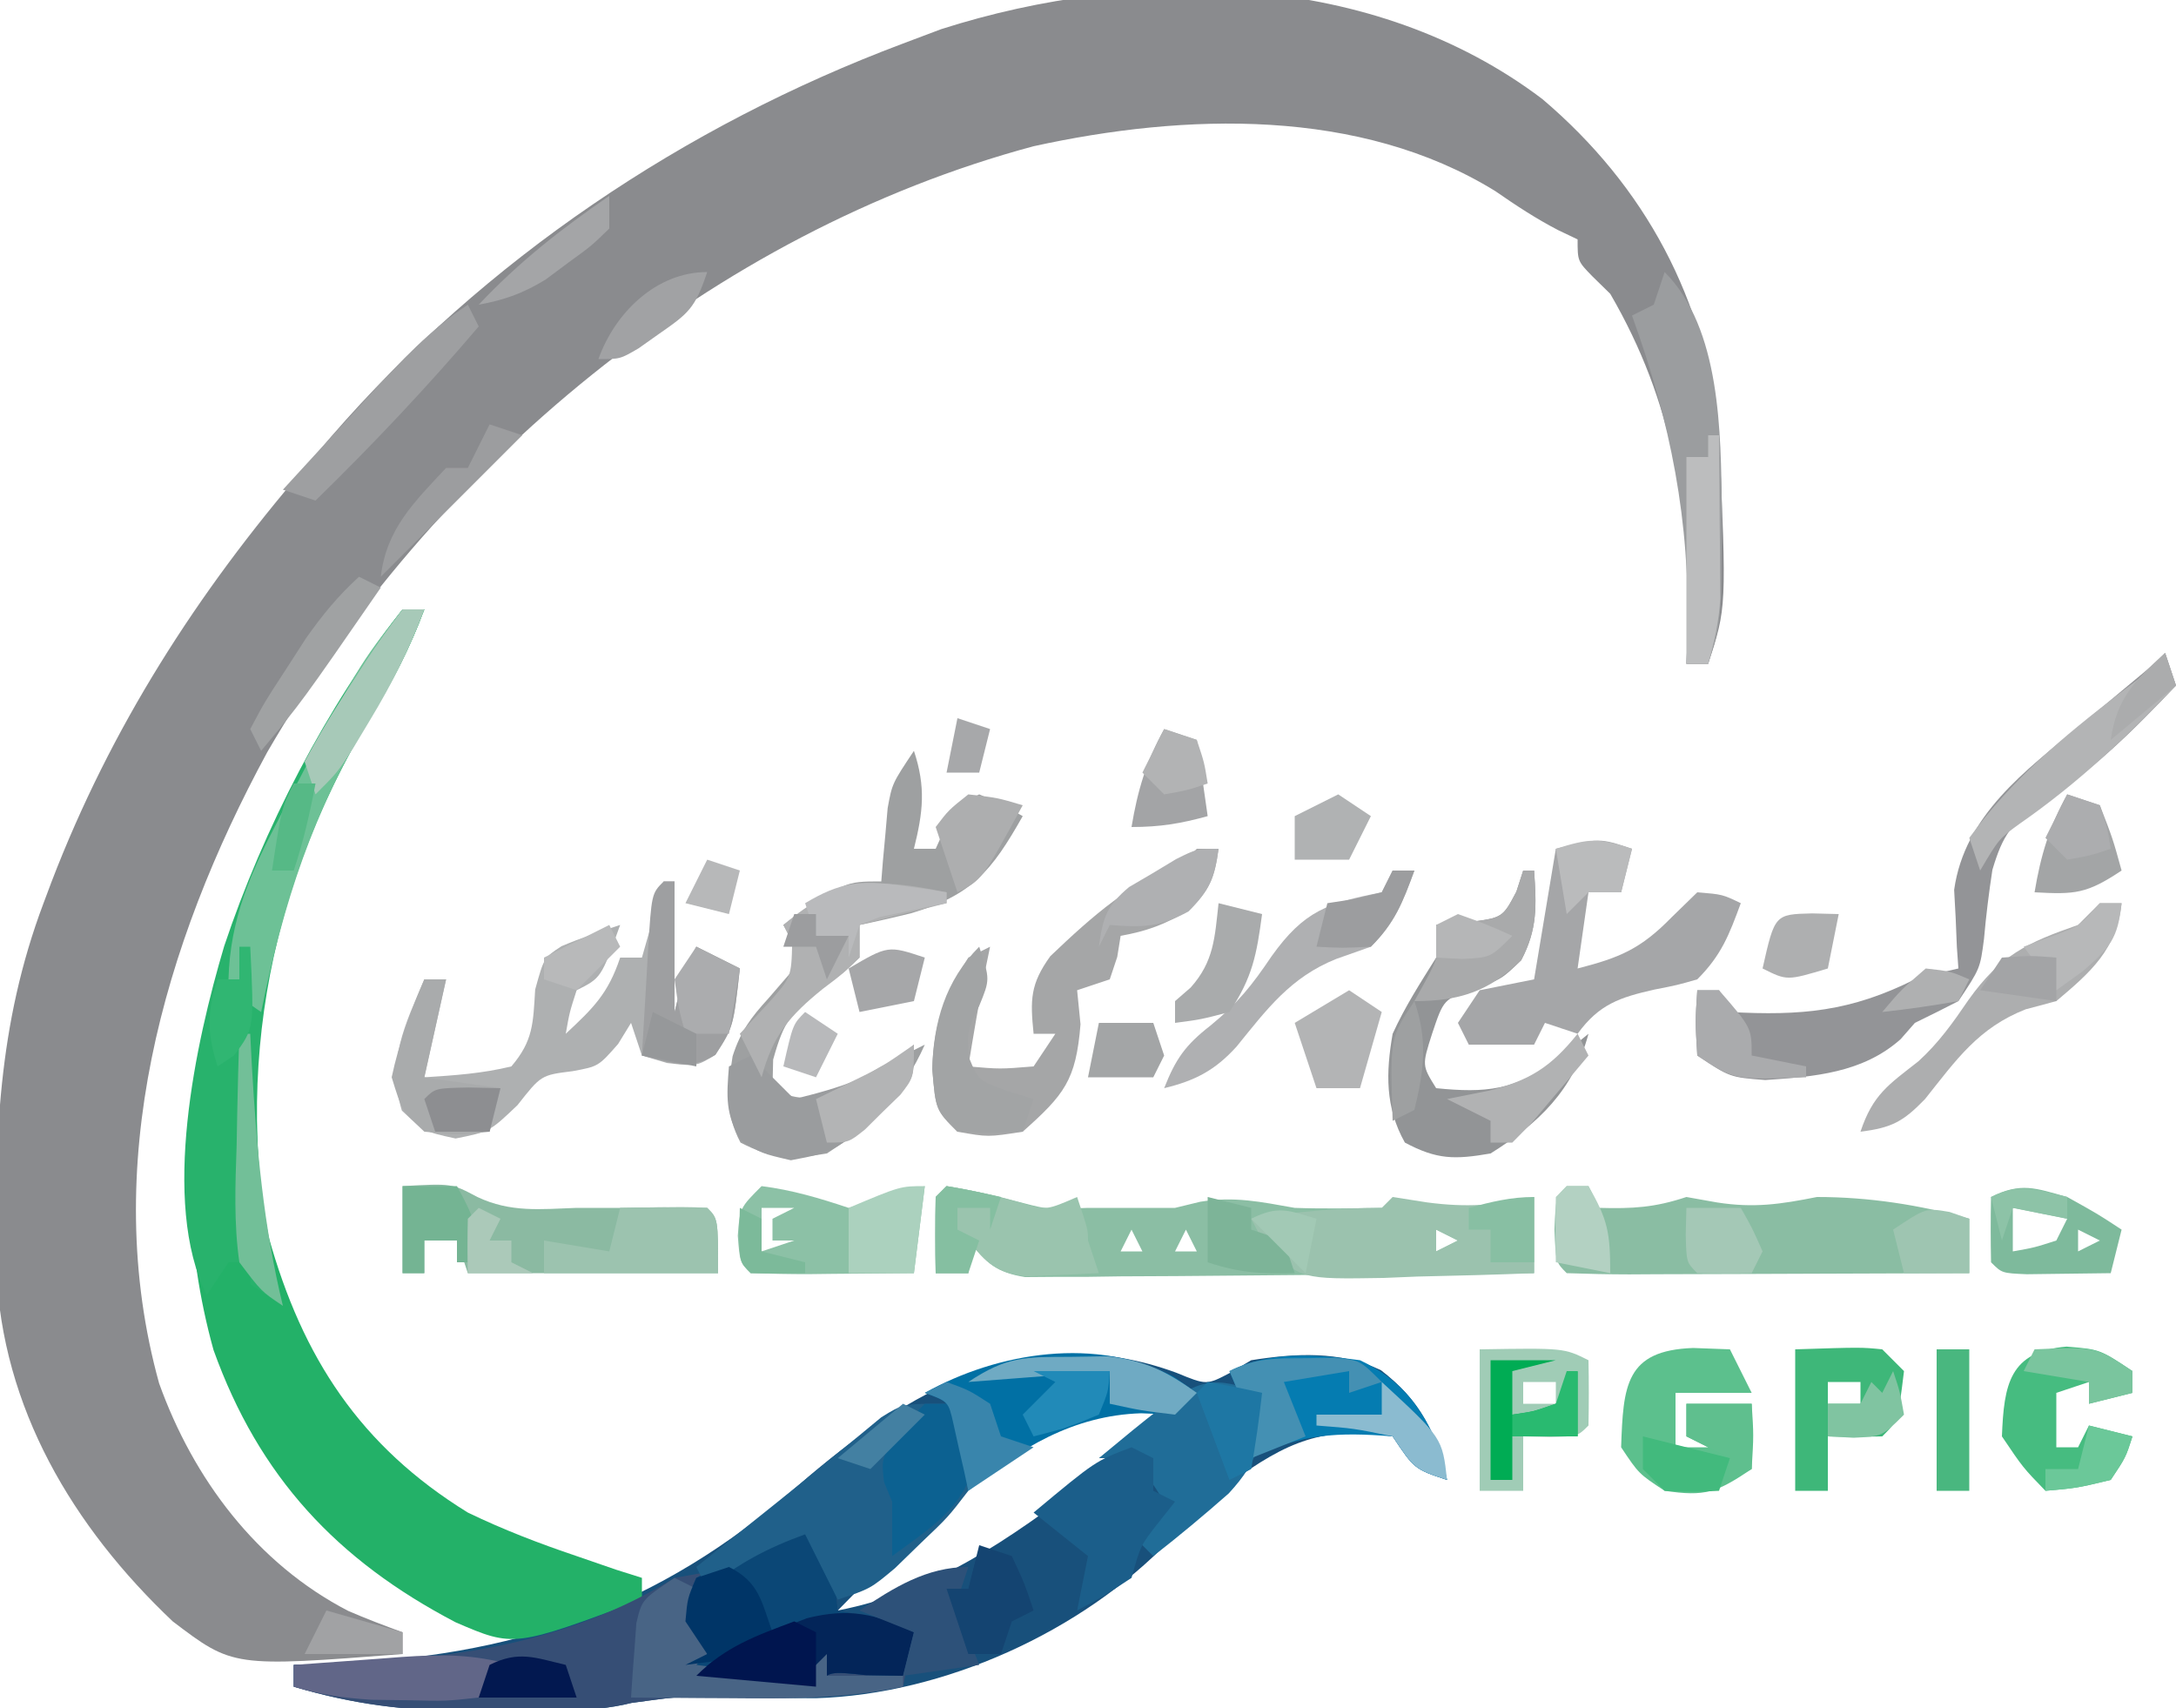 <?xml version="1.0" encoding="UTF-8"?>
<svg version="1.1" xmlns="http://www.w3.org/2000/svg" width="200" height="157">
<path d="M0 0 C9.448 8.004 15.101 18.5 16.25 30.906 C16.943 46.732 16.943 46.732 15.25 51.906 C14.59 51.906 13.93 51.906 13.25 51.906 C13.285 51.035 13.32 50.163 13.355 49.266 C13.616 37.789 12.065 27.901 6.25 17.906 C5.714 17.382 5.178 16.857 4.625 16.316 C3.25 14.906 3.25 14.906 3.25 12.906 C2.663 12.627 2.077 12.347 1.473 12.059 C-0.593 10.988 -2.404 9.792 -4.312 8.469 C-16.777 0.781 -32.838 1.296 -46.75 4.344 C-76.217 12.248 -102.013 33.845 -117.188 60.031 C-126.766 77.698 -132.644 98.125 -127.125 118.031 C-123.986 126.788 -118.154 134.592 -109.75 138.941 C-108.107 139.654 -106.431 140.289 -104.75 140.906 C-104.75 141.566 -104.75 142.226 -104.75 142.906 C-120.335 144.111 -120.335 144.111 -125.875 139.906 C-135.05 131.22 -141.575 120.297 -142.086 107.5 C-142.263 95.659 -141.966 85.094 -137.75 73.906 C-137.509 73.263 -137.267 72.619 -137.019 71.957 C-131.58 57.785 -123.645 45.408 -113.75 33.906 C-112.94 32.951 -112.131 31.996 -111.297 31.012 C-97.197 14.767 -78.844 2.445 -58.75 -5.094 C-57.594 -5.529 -56.437 -5.965 -55.246 -6.414 C-37.088 -12.216 -15.517 -11.737 0 0 Z " fill="#8A8B8E" transform="translate(141.75,9.094)"/>
<path d="M0 0 C2.764 1.138 2.764 1.138 4.938 -0.004 C5.893 -0.574 5.893 -0.574 6.867 -1.156 C10.916 -1.791 15.014 -2.037 18.781 -0.246 C22.408 2.532 23.851 5.476 24.867 9.844 C21.867 8.844 21.867 8.844 19.867 5.844 C13.52 4.842 10.144 6.347 5.016 10.066 C3.006 11.729 1.223 13.453 -0.57 15.344 C-8.693 23.803 -21.37 29.552 -33.137 29.904 C-35.345 29.906 -37.55 29.882 -39.758 29.844 C-44.963 29.634 -44.963 29.634 -50.083 30.337 C-54.093 31.328 -58.273 31.028 -62.383 31.031 C-63.299 31.043 -64.216 31.056 -65.16 31.068 C-70.838 31.081 -75.686 30.461 -81.133 28.844 C-81.133 28.184 -81.133 27.524 -81.133 26.844 C-80.14 26.818 -79.148 26.792 -78.125 26.766 C-60.914 26.128 -47.762 21.723 -34.758 10.344 C-24.757 1.671 -13.527 -4.992 0 0 Z M-31.133 21.844 C-22.008 20.052 -15.42 15.279 -8.133 9.844 C-7.273 9.221 -6.413 8.599 -5.527 7.957 C-2.78 5.964 -2.78 5.964 -0.133 3.844 C-0.133 3.514 -0.133 3.184 -0.133 2.844 C-13.614 1.72 -22.387 13.065 -31.133 21.844 Z " fill="#18507B" transform="translate(108.133,126.156)"/>
<path d="M0 0 C0.66 0 1.32 0 2 0 C0.69 3.519 -0.874 6.577 -2.875 9.75 C-11.736 24.39 -15.518 40.684 -12.309 57.656 C-9.21 68.756 -3.887 76.906 6 83 C9.264 84.576 12.567 85.844 16 87 C17.196 87.412 18.392 87.825 19.625 88.25 C20.409 88.498 21.192 88.745 22 89 C22 89.66 22 90.32 22 91 C10.233 95.393 10.233 95.393 4.879 93.086 C-6.018 87.39 -13.191 79.72 -17.375 68.062 C-22.748 48.694 -17.525 29.896 -8.043 12.833 C-2.7 3.444 -2.7 3.444 0 0 Z " fill="#23B168" transform="translate(37,56)"/>
<path d="M0 0 C1.938 0.625 1.938 0.625 4 2 C4.75 5.125 4.75 5.125 5 8 C5.784 8.144 6.567 8.289 7.375 8.438 C10 9 10 9 12 10 C11.67 11.65 11.34 13.3 11 15 C6.053 16.005 1.391 16.087 -3.625 16 C-8.83 15.79 -8.83 15.79 -13.95 16.493 C-17.96 17.484 -22.14 17.185 -26.25 17.188 C-27.167 17.2 -28.083 17.212 -29.027 17.225 C-34.705 17.237 -39.554 16.617 -45 15 C-45 14.34 -45 13.68 -45 13 C-44.007 12.974 -43.015 12.948 -41.992 12.922 C-30.585 12.495 -19.919 11.116 -10 5 C-8.762 4.783 -8.762 4.783 -7.5 4.562 C-4.249 3.831 -2.464 2.182 0 0 Z " fill="#364E75" transform="translate(72,140)"/>
<path d="M0 0 C2.4 0.389 4.717 0.923 7.062 1.562 C9.319 2.147 9.319 2.147 13 2 C15.667 2 18.333 2 21 2 C21.763 1.814 22.526 1.629 23.312 1.438 C26.479 0.922 28.845 1.443 32 2 C34.674 2.093 37.323 2.043 40 2 C42.521 2 45.042 2.018 47.562 2.062 C50.983 2.172 50.983 2.172 54 1 C54 3.31 54 5.62 54 8 C47.077 8.076 40.153 8.129 33.23 8.165 C30.874 8.18 28.517 8.2 26.161 8.226 C22.778 8.263 19.395 8.28 16.012 8.293 C14.427 8.316 14.427 8.316 12.811 8.34 C11.34 8.34 11.34 8.34 9.839 8.341 C8.975 8.347 8.111 8.354 7.221 8.361 C4.548 7.927 3.677 7.07 2 5 C2 5.99 2 6.98 2 8 C1.01 8 0.02 8 -1 8 C-1.042 5.667 -1.041 3.333 -1 1 C-0.67 0.67 -0.34 0.34 0 0 Z M17 4 C16.67 4.66 16.34 5.32 16 6 C16.66 6 17.32 6 18 6 C17.67 5.34 17.34 4.68 17 4 Z M22 4 C21.67 4.66 21.34 5.32 21 6 C21.66 6 22.32 6 23 6 C22.67 5.34 22.34 4.68 22 4 Z M45 4 C45 4.66 45 5.32 45 6 C45.66 5.67 46.32 5.34 47 5 C46.34 4.67 45.68 4.34 45 4 Z " fill="#8BBEA4" transform="translate(87,109)"/>
<path d="M0 0 C1.108 3.325 0.845 5.622 0 9 C0.66 9 1.32 9 2 9 C2.289 8.361 2.578 7.721 2.875 7.062 C4 5 4 5 6 4 C8.125 4.938 8.125 4.938 10 6 C7.15 11.035 5.333 13.288 -0.312 14.938 C-1.869 15.317 -3.43 15.68 -5 16 C-5 16.99 -5 17.98 -5 19 C-6.496 20.395 -6.496 20.395 -8.438 21.812 C-11.287 24.105 -11.916 24.699 -12.938 28.375 C-12.958 29.241 -12.979 30.108 -13 31 C-11.299 31.805 -11.299 31.805 -9 32 C-5.95 30.725 -5.95 30.725 -3 29 C-1.667 28.333 -0.333 27.667 1 27 C-0.997 31.504 -3.875 34.345 -8 37 C-11.335 37.577 -12.952 37.541 -15.938 36 C-17.375 33.295 -17.133 31.03 -16.664 28.059 C-15.923 25.763 -14.991 24.523 -13.375 22.75 C-12.591 21.843 -11.807 20.935 -11 20 C-11.034 17.678 -11.034 17.678 -12 16 C-6.375 12 -6.375 12 -3 12 C-2.951 11.385 -2.902 10.77 -2.852 10.137 C-2.777 9.328 -2.702 8.52 -2.625 7.688 C-2.521 6.487 -2.521 6.487 -2.414 5.262 C-2 3 -2 3 0 0 Z " fill="#9EA0A1" transform="translate(84,69)"/>
<path d="M0 0 C0.66 0 1.32 0 2 0 C0.69 3.519 -0.874 6.577 -2.875 9.75 C-12.629 25.864 -15.861 43.949 -11.438 62.41 C-11.293 62.935 -11.149 63.459 -11 64 C-11.99 63.34 -12.98 62.68 -14 62 C-14 61.34 -14 60.68 -14 60 C-14.66 60 -15.32 60 -16 60 C-16.66 60.99 -17.32 61.98 -18 63 C-22.256 54.488 -19.011 39.738 -16.395 30.949 C-12.815 20.222 -6.964 8.883 0 0 Z " fill="#28B26C" transform="translate(37,56)"/>
<path d="M0 0 C0.33 0 0.66 0 1 0 C1 3.96 1 7.92 1 12 C1.33 10.68 1.66 9.36 2 8 C2.33 7.34 2.66 6.68 3 6 C4.32 6.66 5.64 7.32 7 8 C6.403 13.376 6.403 13.376 4.75 15.938 C3 17 3 17 0.312 16.688 C-0.832 16.347 -0.832 16.347 -2 16 C-2.33 15.01 -2.66 14.02 -3 13 C-3.392 13.639 -3.784 14.279 -4.188 14.938 C-6 17 -6 17 -8.375 17.438 C-11.268 17.799 -11.268 17.799 -13.438 20.562 C-16 23 -16 23 -19.125 23.625 C-22 23 -22 23 -24.062 21.062 C-25.455 16.514 -23.809 13.257 -22 9 C-21.34 9 -20.68 9 -20 9 C-20.66 11.97 -21.32 14.94 -22 18 C-19.204 17.82 -16.701 17.657 -14 17 C-11.985 14.634 -12.002 13.041 -11.812 9.938 C-11 7 -11 7 -9.383 5.949 C-7.626 5.205 -5.814 4.594 -4 4 C-5.75 8.875 -5.75 8.875 -8 10 C-8.652 12.025 -8.652 12.025 -9 14 C-6.474 11.637 -5.112 10.335 -4 7 C-3.34 7 -2.68 7 -2 7 C-1.34 4.69 -0.68 2.38 0 0 Z " fill="#AEB0B1" transform="translate(61,81)"/>
<path d="M0 0 C0.66 0 1.32 0 2 0 C2.33 0.66 2.66 1.32 3 2 C6.044 2.082 8.072 1.976 11 1 C11.928 1.165 12.856 1.33 13.812 1.5 C17.203 2.032 19.659 1.668 23 1 C27.757 1 32.419 1.717 37 3 C37 4.65 37 6.3 37 8 C31.749 8.025 26.498 8.043 21.247 8.055 C19.459 8.06 17.671 8.067 15.884 8.075 C13.319 8.088 10.755 8.093 8.191 8.098 C6.985 8.105 6.985 8.105 5.755 8.113 C3.836 8.113 1.918 8.062 0 8 C-1 7 -1 7 -1.125 4 C-1 1 -1 1 0 0 Z M8 4 C9 6 9 6 9 6 Z " fill="#8ABDA3" transform="translate(144,109)"/>
<path d="M0 0 C0.495 1.485 0.495 1.485 1 3 C-2.899 7.085 -6.54 10.793 -11.375 13.75 C-14.13 15.692 -14.896 16.652 -15.875 19.934 C-16.199 22.044 -16.461 24.166 -16.648 26.293 C-17 29 -17 29 -19 32 C-20.325 32.684 -21.659 33.35 -23 34 C-23.433 34.495 -23.866 34.99 -24.312 35.5 C-27.798 38.598 -32.246 38.95 -36.75 39.25 C-40 39 -40 39 -43 37 C-43.188 33.875 -43.188 33.875 -43 31 C-42.34 31 -41.68 31 -41 31 C-40.67 31.66 -40.34 32.32 -40 33 C-33.416 33.358 -28.905 32.953 -23 30 C-21.674 29.639 -20.341 29.299 -19 29 C-19.046 28.348 -19.093 27.695 -19.141 27.023 C-19.195 25.712 -19.195 25.712 -19.25 24.375 C-19.296 23.516 -19.343 22.658 -19.391 21.773 C-18.423 14.907 -12.861 10.837 -7.812 6.688 C-6.548 5.629 -5.284 4.57 -4.02 3.512 C-3.023 2.683 -2.027 1.854 -1 1 C-0.67 0.67 -0.34 0.34 0 0 Z " fill="#939497" transform="translate(199,60)"/>
<path d="M0 0 C1.938 0.625 1.938 0.625 4 2 C4.75 5.125 4.75 5.125 5 8 C5.784 8.144 6.567 8.289 7.375 8.438 C10 9 10 9 12 10 C11.67 11.32 11.34 12.64 11 14 C9.866 13.979 8.731 13.959 7.562 13.938 C4.184 13.584 4.184 13.584 3 15 C1.164 14.962 -0.671 14.845 -2.5 14.688 C-3.5 14.609 -4.501 14.53 -5.531 14.449 C-6.346 14.301 -7.161 14.153 -8 14 C-8.33 13.34 -8.66 12.68 -9 12 C-8.34 12 -7.68 12 -7 12 C-7.66 11.01 -8.32 10.02 -9 9 C-8.875 6.938 -8.875 6.938 -8 5 C-6.188 3.938 -6.188 3.938 -4 3 C-2.649 2.024 -1.311 1.03 0 0 Z " fill="#0B4776" transform="translate(72,140)"/>
<path d="M0 0 C2.178 3.267 2.573 4.21 2 8 C0.137 10.422 0.137 10.422 -2.312 12.75 C-3.113 13.529 -3.914 14.307 -4.738 15.109 C-7 17 -7 17 -10 18 C-10.99 16.02 -11.98 14.04 -13 12 C-16.459 13.249 -19.147 14.675 -22 17 C-22.33 16.34 -22.66 15.68 -23 15 C-20.607 13.077 -18.211 11.158 -15.809 9.246 C-14.019 7.815 -12.239 6.371 -10.473 4.91 C-9.698 4.28 -8.923 3.649 -8.125 3 C-7.426 2.422 -6.728 1.845 -6.008 1.25 C-4 0 -4 0 0 0 Z " fill="#20608A" transform="translate(87,129)"/>
<path d="M0 0 C4.528 -0.252 4.528 -0.252 6.875 1 C9.94 2.442 12.652 2.12 16 2 C17.32 2 18.64 2 20 2 C20.695 1.988 21.39 1.977 22.105 1.965 C24.07 1.939 26.035 1.968 28 2 C29 3 29 3 29 8 C21.41 8 13.82 8 6 8 C5.67 7.01 5.34 6.02 5 5 C4.01 5 3.02 5 2 5 C2 5.99 2 6.98 2 8 C1.34 8 0.68 8 0 8 C0 5.36 0 2.72 0 0 Z " fill="#8BBAA2" transform="translate(37,109)"/>
<path d="M0 0 C0.66 0 1.32 0 2 0 C1.627 2.702 1.216 3.799 -0.812 5.688 C-2.922 6.953 -4.594 7.57 -7 8 C-7.103 8.639 -7.206 9.279 -7.312 9.938 C-7.539 10.618 -7.766 11.299 -8 12 C-8.99 12.33 -9.98 12.66 -11 13 C-10.897 14.031 -10.794 15.062 -10.688 16.125 C-11.103 21.281 -12.171 22.587 -16 26 C-19.188 26.5 -19.188 26.5 -22 26 C-24 24 -24 24 -24.312 20.25 C-24.217 16.23 -23.174 13.428 -21 10 C-20.34 9.67 -19.68 9.34 -19 9 C-19.144 9.701 -19.289 10.402 -19.438 11.125 C-20.015 14.076 -20.517 17.033 -21 20 C-18.084 20.25 -18.084 20.25 -15 20 C-14.34 19.01 -13.68 18.02 -13 17 C-13.66 17 -14.32 17 -15 17 C-15.314 13.889 -15.322 12.446 -13.461 9.867 C-9.53 6.113 -6.096 3.113 -1 1 C-0.67 0.67 -0.34 0.34 0 0 Z " fill="#A5A6A7" transform="translate(110,78)"/>
<path d="M0 0 C-0.33 1.32 -0.66 2.64 -1 4 C-1.99 4 -2.98 4 -4 4 C-4.33 6.31 -4.66 8.62 -5 11 C-1.138 10.012 0.797 9.207 3.625 6.312 C4.801 5.168 4.801 5.168 6 4 C8.312 4.188 8.312 4.188 10 5 C8.926 7.915 8.222 9.778 6 12 C4.16 12.527 4.16 12.527 2.062 12.938 C-1.104 13.656 -3.016 14.272 -5 17 C-5.99 16.67 -6.98 16.34 -8 16 C-8.33 16.66 -8.66 17.32 -9 18 C-10.98 18 -12.96 18 -15 18 C-15.33 17.34 -15.66 16.68 -16 16 C-15.01 14.515 -15.01 14.515 -14 13 C-12.35 12.67 -10.7 12.34 -9 12 C-8.34 8.04 -7.68 4.08 -7 0 C-3 -1 -3 -1 0 0 Z " fill="#A5A6A8" transform="translate(150,78)"/>
<path d="M0 0 C0.33 0 0.66 0 1 0 C1.219 3.207 1.331 5.372 -0.188 8.25 C-2 10 -2 10 -4.562 10.875 C-7.313 11.824 -7.313 11.824 -8.375 15 C-9.304 17.908 -9.304 17.908 -8 20 C-3.42 20.467 -0.751 20.173 2.938 17.5 C3.948 16.675 4.959 15.85 6 15 C4.634 20.159 1.422 23.236 -3 26 C-6.309 26.573 -7.929 26.571 -10.875 25 C-12.698 21.76 -12.621 18.564 -12 15 C-10.859 12.505 -9.465 10.334 -8 8 C-8 7.01 -8 6.02 -8 5 C-7.051 4.918 -6.103 4.835 -5.125 4.75 C-1.895 4.349 -1.895 4.349 -0.625 1.938 C-0.419 1.298 -0.212 0.659 0 0 Z " fill="#929496" transform="translate(140,80)"/>
<path d="M0 0 C0.694 0.487 1.387 0.975 2.102 1.477 C1.442 2.137 0.782 2.797 0.102 3.477 C-0.93 3.435 -1.961 3.394 -3.023 3.352 C-9.242 3.552 -14.159 6.527 -18.898 10.477 C-19.02 9.911 -19.141 9.345 -19.266 8.762 C-19.517 7.662 -19.517 7.662 -19.773 6.539 C-19.936 5.808 -20.098 5.077 -20.266 4.324 C-20.728 2.27 -20.728 2.27 -22.898 1.477 C-16.12 -2.307 -7.069 -3.716 0 0 Z " fill="#0170A4" transform="translate(107.898,126.523)"/>
<path d="M0 0 C1.578 0.247 1.578 0.247 3.188 0.5 C6.824 0.977 9.448 0.78 13 0 C13 2.31 13 4.62 13 7 C9.417 7.145 5.835 7.234 2.25 7.312 C0.726 7.375 0.726 7.375 -0.828 7.439 C-8.395 7.564 -8.395 7.564 -11.703 4.48 C-12.131 3.662 -12.559 2.843 -13 2 C-8.944 1.364 -5.098 1 -1 1 C-0.67 0.67 -0.34 0.34 0 0 Z M4 3 C4 3.66 4 4.32 4 5 C4.66 4.67 5.32 4.34 6 4 C5.34 3.67 4.68 3.34 4 3 Z " fill="#9BC2AE" transform="translate(128,110)"/>
<path d="M0 0 C1.671 0.062 1.671 0.062 3.375 0.125 C4.035 1.445 4.695 2.765 5.375 4.125 C3.065 4.125 0.755 4.125 -1.625 4.125 C-1.625 5.775 -1.625 7.425 -1.625 9.125 C-0.635 9.125 0.355 9.125 1.375 9.125 C0.715 8.795 0.055 8.465 -0.625 8.125 C-0.625 7.135 -0.625 6.145 -0.625 5.125 C1.355 5.125 3.335 5.125 5.375 5.125 C5.562 8 5.562 8 5.375 11.125 C2.127 13.291 1.144 13.677 -2.625 13.125 C-5 11.562 -5 11.562 -6.625 9.125 C-6.43 3.462 -6.229 0.215 0 0 Z " fill="#5CC08D" transform="translate(155.625,123.875)"/>
<path d="M0 0 C3.871 1.825 5.734 4.359 7.375 8.312 C7.581 9.199 7.787 10.086 8 11 C5 10 5 10 3 7 C-1.949 6.594 -5.489 6.744 -10 9 C-10 8.01 -10 7.02 -10 6 C-10.626 4.318 -11.288 2.648 -12 1 C-8.266 -0.867 -4.066 -0.549 0 0 Z " fill="#057CB1" transform="translate(125,125)"/>
<path d="M0 0 C5.172 5.172 5.167 14.794 5.255 21.795 C5.231 32.179 5.231 32.179 4 36 C3.34 36 2.68 36 2 36 C2.052 34.693 2.052 34.693 2.105 33.359 C2.345 22.838 0.564 13.871 -3 4 C-2.34 3.67 -1.68 3.34 -1 3 C-0.67 2.01 -0.34 1.02 0 0 Z " fill="#9B9D9F" transform="translate(153,25)"/>
<path d="M0 0 C0.088 4.205 -0.161 6.09 -3.07 9.246 C-5.332 11.235 -7.623 13.151 -10 15 C-10.66 14.34 -11.32 13.68 -12 13 C-11.01 12.01 -10.02 11.02 -9 10 C-10.295 7.94 -10.295 7.94 -12 6 C-12.99 6 -13.98 6 -15 6 C-5.625 -1.768 -5.625 -1.768 0 0 Z " fill="#206D98" transform="translate(116,128)"/>
<path d="M0 0 C2.83 0.363 5.291 1.097 8 2 C10.352 1.402 12.689 0.741 15 0 C14.67 2.64 14.34 5.28 14 8 C11.521 8.027 9.042 8.047 6.562 8.062 C5.855 8.071 5.148 8.079 4.42 8.088 C2.613 8.097 0.806 8.052 -1 8 C-2 7 -2 7 -2.188 4.562 C-2 2 -2 2 0 0 Z M0 2 C0 3.32 0 4.64 0 6 C0.99 5.67 1.98 5.34 3 5 C2.34 5 1.68 5 1 5 C1 4.34 1 3.68 1 3 C1.66 2.67 2.32 2.34 3 2 C2.01 2 1.02 2 0 2 Z " fill="#8CC1A6" transform="translate(70,109)"/>
<path d="M0 0 C7.75 -0.125 7.75 -0.125 10 1 C10.043 3 10.041 5 10 7 C9 8 9 8 6.438 8.062 C5.633 8.042 4.829 8.021 4 8 C4 9.65 4 11.3 4 13 C2.68 13 1.36 13 0 13 C0 8.71 0 4.42 0 0 Z M4 3 C4 3.66 4 4.32 4 5 C4.99 5 5.98 5 7 5 C7 4.34 7 3.68 7 3 C6.01 3 5.02 3 4 3 Z " fill="#A0CCB6" transform="translate(136,124)"/>
<path d="M0 0 C3.062 0.25 3.062 0.25 6.062 2.25 C6.062 2.91 6.062 3.57 6.062 4.25 C4.742 4.58 3.422 4.91 2.062 5.25 C2.062 4.59 2.062 3.93 2.062 3.25 C1.073 3.58 0.083 3.91 -0.938 4.25 C-0.938 5.9 -0.938 7.55 -0.938 9.25 C-0.278 9.25 0.383 9.25 1.062 9.25 C1.393 8.59 1.722 7.93 2.062 7.25 C3.382 7.58 4.702 7.91 6.062 8.25 C5.438 10.188 5.438 10.188 4.062 12.25 C0.938 13 0.938 13 -1.938 13.25 C-4 11.125 -4 11.125 -5.938 8.25 C-5.75 3.457 -5.248 0.447 0 0 Z " fill="#46BC80" transform="translate(189.938,123.75)"/>
<path d="M0 0 C0.66 0 1.32 0 2 0 C0.69 3.519 -0.874 6.577 -2.875 9.75 C-8.217 18.576 -10.935 26.876 -13 37 C-14.562 35.938 -14.562 35.938 -16 34 C-15.849 28.389 -13.919 24.113 -11.375 19.25 C-11.02 18.558 -10.666 17.867 -10.3 17.154 C-4.077 5.201 -4.077 5.201 0 0 Z " fill="#6DC196" transform="translate(37,56)"/>
<path d="M0 0 C0.66 0 1.32 0 2 0 C1.524 4.281 -0.803 6.3 -4 9 C-4.928 9.248 -5.856 9.495 -6.812 9.75 C-11.174 11.46 -13.192 14.392 -16.07 18.004 C-18.102 20.105 -19.149 20.639 -22 21 C-20.861 17.582 -19.427 16.686 -16.672 14.527 C-14.788 12.806 -13.499 10.98 -12.062 8.875 C-9.153 4.791 -6.685 3.622 -2 2 C-1.34 1.34 -0.68 0.68 0 0 Z " fill="#ADAEAF" transform="translate(193,83)"/>
<path d="M0 0 C6.055 -0.195 6.055 -0.195 8 0 C8.66 0.66 9.32 1.32 10 2 C9.444 6.556 9.444 6.556 8 8 C6.334 8.041 4.666 8.043 3 8 C3 9.65 3 11.3 3 13 C2.01 13 1.02 13 0 13 C0 8.71 0 4.42 0 0 Z M3 3 C3 3.66 3 4.32 3 5 C3.99 5 4.98 5 6 5 C6 4.34 6 3.68 6 3 C5.01 3 4.02 3 3 3 Z " fill="#3EB779" transform="translate(165,124)"/>
<path d="M0 0 C0.66 0.33 1.32 0.66 2 1 C2 1.99 2 2.98 2 4 C2.66 4.33 3.32 4.66 4 5 C3.288 5.897 3.288 5.897 2.562 6.812 C0.835 9.004 0.835 9.004 0 12 C-2.562 13.688 -2.562 13.688 -5 15 C-4.67 13.35 -4.34 11.7 -4 10 C-5.65 8.68 -7.3 7.36 -9 6 C-3.304 1.253 -3.304 1.253 0 0 Z " fill="#1B5E8A" transform="translate(104,133)"/>
<path d="M0 0 C2.432 0.394 4.761 0.93 7.125 1.625 C9.214 2.204 9.214 2.204 12 1 C13 4 13 4 13 5 C13.33 5.99 13.66 6.98 14 8 C12.563 8.081 11.126 8.139 9.688 8.188 C8.487 8.24 8.487 8.24 7.262 8.293 C4.521 7.938 3.708 7.106 2 5 C2 5.99 2 6.98 2 8 C1.01 8 0.02 8 -1 8 C-1.042 5.667 -1.041 3.333 -1 1 C-0.67 0.67 -0.34 0.34 0 0 Z " fill="#9AC4AE" transform="translate(87,109)"/>
<path d="M0 0 C-0.33 1.32 -0.66 2.64 -1 4 C-2.134 3.979 -3.269 3.959 -4.438 3.938 C-7.816 3.584 -7.816 3.584 -9 5 C-10.858 4.91 -12.712 4.754 -14.562 4.562 C-16.08 4.41 -16.08 4.41 -17.629 4.254 C-18.803 4.128 -18.803 4.128 -20 4 C-17.665 1.665 -15.77 0.968 -12.688 -0.188 C-11.27 -0.735 -11.27 -0.735 -9.824 -1.293 C-6.034 -2.242 -3.458 -1.729 0 0 Z " fill="#032559" transform="translate(84,150)"/>
<path d="M0 0 C0.66 0 1.32 0 2 0 C0.926 2.915 0.222 4.778 -2 7 C-3.052 7.371 -4.104 7.742 -5.188 8.125 C-9.398 9.814 -11.549 12.738 -14.355 16.191 C-16.332 18.365 -18.15 19.309 -21 20 C-19.947 17.32 -19.051 16.04 -16.75 14.25 C-14.216 12.177 -12.925 10.541 -11.125 7.875 C-8.141 3.69 -5.948 2.97 -1 2 C-0.67 1.34 -0.34 0.68 0 0 Z " fill="#AFB0B2" transform="translate(128,80)"/>
<path d="M0 0 C0.33 0 0.66 0 1 0 C1 3.96 1 7.92 1 12 C1.33 10.68 1.66 9.36 2 8 C2.33 7.34 2.66 6.68 3 6 C4.32 6.66 5.64 7.32 7 8 C6.403 13.376 6.403 13.376 4.75 15.938 C2.268 17.445 0.738 16.649 -2 16 C-1.86 13.52 -1.713 11.041 -1.562 8.562 C-1.523 7.855 -1.484 7.148 -1.443 6.42 C-1.113 1.113 -1.113 1.113 0 0 Z " fill="#9E9FA1" transform="translate(61,81)"/>
<path d="M0 0 C0 3 0 3 -1.539 4.824 C-7.155 9.841 -7.155 9.841 -11.312 10.625 C-14 10 -14 10 -15.875 8.812 C-17.348 6.44 -17.222 4.741 -17 2 C-16.34 1.67 -15.68 1.34 -15 1 C-13.68 2.32 -12.36 3.64 -11 5 C-6.692 3.923 -3.364 2.961 0 0 Z " fill="#9A9C9E" transform="translate(84,96)"/>
<path d="M0 0 C0 0.33 0 0.66 0 1 C-2.64 1.66 -5.28 2.32 -8 3 C-8 3.99 -8 4.98 -8 6 C-9.461 7.43 -9.461 7.43 -11.375 8.875 C-14.393 11.314 -15.98 13.148 -17 17 C-17.66 15.68 -18.32 14.36 -19 13 C-18.154 12.092 -17.309 11.185 -16.438 10.25 C-14.267 7.81 -14.267 7.81 -14.188 4.625 C-14.456 4.089 -14.724 3.553 -15 3 C-9.845 -1.362 -6.509 -1.331 0 0 Z " fill="#B0B1B2" transform="translate(87,82)"/>
<path d="M0 0 C0.66 0.33 1.32 0.66 2 1 C2.688 4 2.688 4 3 7 C2.67 7.33 2.34 7.66 2 8 C3.623 8.222 5.249 8.427 6.875 8.625 C7.78 8.741 8.685 8.857 9.617 8.977 C10.404 8.984 11.19 8.992 12 9 C12.66 8.34 13.32 7.68 14 7 C14 7.66 14 8.32 14 9 C16.31 9 18.62 9 21 9 C21 9.33 21 9.66 21 10 C15.671 11.109 10.537 11.115 5.125 11.062 C4.246 11.058 3.367 11.053 2.461 11.049 C0.307 11.037 -1.846 11.019 -4 11 C-3.913 9.541 -3.805 8.082 -3.688 6.625 C-3.629 5.813 -3.571 5.001 -3.512 4.164 C-3 2 -3 2 0 0 Z " fill="#486485" transform="translate(62,145)"/>
<path d="M0 0 C0.66 0 1.32 0 2 0 C4 3 4 3 4.562 5.312 C3.668 9.586 0.392 11.482 -3 14 C-3 12.333 -3 10.667 -3 9 C-3.248 8.402 -3.495 7.804 -3.75 7.188 C-4 5 -4 5 -2.188 2.25 C-1.466 1.508 -0.744 0.765 0 0 Z " fill="#0C6191" transform="translate(85,129)"/>
<path d="M0 0 C6.152 -0.098 6.152 -0.098 8 0 C9 1 9 1 9 6 C3.72 6 -1.56 6 -7 6 C-7 5.01 -7 4.02 -7 3 C-4.03 3.495 -4.03 3.495 -1 4 C-0.67 2.68 -0.34 1.36 0 0 Z " fill="#9CC3AF" transform="translate(57,111)"/>
<path d="M0 0 C1 3 1 3 0 5.438 C-1.146 7.882 -1.146 7.882 -0.938 10.188 C-0.087 12.273 -0.087 12.273 2.562 13.25 C3.367 13.498 4.171 13.745 5 14 C4.67 14.99 4.34 15.98 4 17 C1.125 17.125 1.125 17.125 -2 17 C-4 15 -4 15 -4.312 11.25 C-4.219 6.99 -3.105 3.105 0 0 Z " fill="#A2A4A5" transform="translate(90,87)"/>
<path d="M0 0 C0.33 0.99 0.66 1.98 1 3 C-3.492 7.707 -7.986 11.956 -13.336 15.676 C-15.274 17.079 -15.274 17.079 -17 20 C-17.33 19.01 -17.66 18.02 -18 17 C-14.099 11.622 -9.414 7.742 -4.172 3.699 C-1.954 2.035 -1.954 2.035 0 0 Z " fill="#B3B4B5" transform="translate(199,60)"/>
<path d="M0 0 C0.33 0.66 0.66 1.32 1 2 C-3.76 7.593 -8.746 12.869 -14 18 C-14.99 17.67 -15.98 17.34 -17 17 C-14.922 14.724 -12.837 12.455 -10.75 10.188 C-9.87 9.224 -9.87 9.224 -8.973 8.24 C-6.157 5.187 -3.48 2.317 0 0 Z " fill="#9E9FA1" transform="translate(43,28)"/>
<path d="M0 0 C2.812 1.562 2.812 1.562 5 3 C4.67 4.32 4.34 5.64 4 7 C2.354 7.027 0.708 7.046 -0.938 7.062 C-1.854 7.074 -2.771 7.086 -3.715 7.098 C-6 7 -6 7 -7 6 C-7.041 4 -7.043 2 -7 0 C-4.248 -1.376 -2.938 -0.82 0 0 Z M-5 1 C-5 2.32 -5 3.64 -5 5 C-3.025 4.652 -3.025 4.652 -1 4 C-0.67 3.34 -0.34 2.68 0 2 C-1.65 1.67 -3.3 1.34 -5 1 Z M1 3 C1 3.66 1 4.32 1 5 C1.66 4.67 2.32 4.34 3 4 C2.34 3.67 1.68 3.34 1 3 Z " fill="#7EBA9C" transform="translate(190,110)"/>
<path d="M0 0 C0.66 0 1.32 0 2 0 C1.34 2.97 0.68 5.94 0 9 C2.31 9.33 4.62 9.66 7 10 C6.67 11.32 6.34 12.64 6 14 C3.188 14.312 3.188 14.312 0 14 C-2.062 12.062 -2.062 12.062 -3 9 C-2.337 5.852 -1.256 2.957 0 0 Z " fill="#A9ABAC" transform="translate(39,90)"/>
<path d="M0 0 C-0.33 0.99 -0.66 1.98 -1 3 C-0.117 6.15 -0.117 6.15 1 9 C-1.31 9.33 -3.62 9.66 -6 10 C-5.67 8.68 -5.34 7.36 -5 6 C-7.475 5.01 -7.475 5.01 -10 4 C-6.863 1.908 -3.855 0 0 0 Z " fill="#2D5179" transform="translate(89,144)"/>
<path d="M0 0 C0.33 0 0.66 0 1 0 C1.219 3.207 1.331 5.372 -0.188 8.25 C-3.17 11.13 -5.895 12 -10 12 C-9.505 11.103 -9.505 11.103 -9 10.188 C-7.792 7.946 -7.792 7.946 -8 5 C-6.577 4.876 -6.577 4.876 -5.125 4.75 C-1.895 4.349 -1.895 4.349 -0.625 1.938 C-0.419 1.298 -0.212 0.659 0 0 Z " fill="#A9AAAB" transform="translate(140,80)"/>
<path d="M0 0 C-1.098 1.484 -1.098 1.484 -3 3 C-5.996 3.328 -5.996 3.328 -9.438 3.25 C-11.137 3.227 -11.137 3.227 -12.871 3.203 C-15.42 3.038 -17.571 2.74 -20 2 C-20 1.34 -20 0.68 -20 0 C-17.417 -0.195 -14.834 -0.381 -12.25 -0.562 C-11.52 -0.619 -10.791 -0.675 -10.039 -0.732 C-6.45 -0.977 -3.45 -0.997 0 0 Z " fill="#616688" transform="translate(47,153)"/>
<path d="M0 0 C0.99 0.33 1.98 0.66 3 1 C4.188 4.062 4.188 4.062 5 7 C1.772 9.152 0.716 9.201 -3 9 C-2.443 5.656 -1.648 2.967 0 0 Z " fill="#A3A5A6" transform="translate(190,73)"/>
<path d="M0 0 C0.33 0 0.66 0 1 0 C1.027 2.75 1.047 5.5 1.062 8.25 C1.071 9.027 1.079 9.805 1.088 10.605 C1.091 11.36 1.094 12.114 1.098 12.891 C1.103 13.582 1.108 14.273 1.114 14.985 C0.994 17.1 0.576 18.966 0 21 C-0.66 21 -1.32 21 -2 21 C-2 14.73 -2 8.46 -2 2 C-1.34 2 -0.68 2 0 2 C0 1.34 0 0.68 0 0 Z " fill="#BCBDBE" transform="translate(157,40)"/>
<path d="M0 0 C0.99 0.66 1.98 1.32 3 2 C2.34 4.31 1.68 6.62 1 9 C-0.32 9 -1.64 9 -3 9 C-3.66 7.02 -4.32 5.04 -5 3 C-3.35 2.01 -1.7 1.02 0 0 Z " fill="#B3B4B5" transform="translate(124,91)"/>
<path d="M0 0 C0.99 0.33 1.98 0.66 3 1 C3.33 3.31 3.66 5.62 4 8 C1.509 8.687 -0.379 9 -3 9 C-2.443 5.656 -1.648 2.967 0 0 Z " fill="#A3A4A6" transform="translate(107,67)"/>
<path d="M0 0 C2.784 1.392 2.979 3.156 4 6 C1.435 8.565 -0.477 8.54 -4 9 C-3.34 8.67 -2.68 8.34 -2 8 C-2.66 7.01 -3.32 6.02 -4 5 C-3.812 2.875 -3.812 2.875 -3 1 C-2.01 0.67 -1.02 0.34 0 0 Z " fill="#003567" transform="translate(67,144)"/>
<path d="M0 0 C0.99 0.33 1.98 0.66 3 1 C4.188 3.562 4.188 3.562 5 6 C4.01 6.495 4.01 6.495 3 7 C2.67 7.99 2.34 8.98 2 10 C1.01 10 0.02 10 -1 10 C-1.66 8.02 -2.32 6.04 -3 4 C-2.34 4 -1.68 4 -1 4 C-0.67 2.68 -0.34 1.36 0 0 Z " fill="#144471" transform="translate(90,142)"/>
<path d="M0 0 C1.98 0 3.96 0 6 0 C4.68 0.33 3.36 0.66 2 1 C2 2.32 2 3.64 2 5 C3.941 4.724 3.941 4.724 6 4 C6.66 3.01 7.32 2.02 8 1 C8 2.98 8 4.96 8 7 C6.02 7 4.04 7 2 7 C2 8.32 2 9.64 2 11 C1.34 11 0.68 11 0 11 C0 7.37 0 3.74 0 0 Z " fill="#00AC54" transform="translate(137,125)"/>
<path d="M0 0 C0.887 -0.014 1.774 -0.028 2.688 -0.043 C5 0.188 5 0.188 7 2.188 C6.01 2.518 5.02 2.848 4 3.188 C4 2.527 4 1.867 4 1.188 C2.02 1.518 0.04 1.847 -2 2.188 C-1.34 3.837 -0.68 5.487 0 7.188 C-1.65 7.848 -3.3 8.508 -5 9.188 C-5 8.197 -5 7.207 -5 6.188 C-5.626 4.505 -6.288 2.835 -7 1.188 C-4.522 -0.051 -2.763 0.02 0 0 Z " fill="#4490B3" transform="translate(120,124.812)"/>
<path d="M0 0 C1.32 0.33 2.64 0.66 4 1 C3.502 4.735 3.125 6.812 1 10 C-1.625 10.688 -1.625 10.688 -4 11 C-4 10.34 -4 9.68 -4 9 C-3.288 8.381 -3.288 8.381 -2.562 7.75 C-0.413 5.342 -0.35 3.146 0 0 Z " fill="#A9ABAC" transform="translate(112,83)"/>
<path d="M0 0 C0.99 0 1.98 0 3 0 C3 4.29 3 8.58 3 13 C2.01 13 1.02 13 0 13 C0 8.71 0 4.42 0 0 Z " fill="#49B77F" transform="translate(178,124)"/>
<path d="M0 0 C1.121 -0.017 2.243 -0.034 3.398 -0.051 C6.897 0.343 8.782 1.294 11.625 3.312 C10.965 3.973 10.305 4.633 9.625 5.312 C6.5 4.938 6.5 4.938 3.625 4.312 C3.625 3.322 3.625 2.333 3.625 1.312 C-2.81 1.808 -2.81 1.808 -9.375 2.312 C-5.841 -0.044 -4.189 0.014 0 0 Z " fill="#6FAAC3" transform="translate(98.375,124.688)"/>
<path d="M0 0 C-0.33 2.64 -0.66 5.28 -1 8 C-2.98 8 -4.96 8 -7 8 C-7 6.02 -7 4.04 -7 2 C-2.25 0 -2.25 0 0 0 Z " fill="#ABD1BE" transform="translate(85,109)"/>
<path d="M0 0 C1.65 0 3.3 0 5 0 C6.461 2.647 7 3.894 7 7 C6.34 7 5.68 7 5 7 C5 6.34 5 5.68 5 5 C4.01 5 3.02 5 2 5 C2 5.99 2 6.98 2 8 C1.34 8 0.68 8 0 8 C0 5.36 0 2.72 0 0 Z " fill="#74B493" transform="translate(37,109)"/>
<path d="M0 0 C0.66 0 1.32 0 2 0 C0.643 3.634 -0.993 6.87 -3 10.188 C-3.516 11.047 -4.031 11.907 -4.562 12.793 C-6 15 -6 15 -8 17 C-8.33 16.01 -8.66 15.02 -9 14 C-7.648 11.48 -6.267 9.181 -4.688 6.812 C-4.27 6.158 -3.853 5.504 -3.424 4.83 C-2.344 3.178 -1.178 1.584 0 0 Z " fill="#A7C9B8" transform="translate(37,56)"/>
<path d="M0 0 C0.66 0.33 1.32 0.66 2 1 C-5.298 11.558 -5.298 11.558 -9 16 C-9.33 15.34 -9.66 14.68 -10 14 C-8.672 11.504 -8.672 11.504 -6.75 8.562 C-5.814 7.11 -5.814 7.11 -4.859 5.629 C-3.351 3.497 -1.921 1.749 0 0 Z " fill="#A0A2A3" transform="translate(33,53)"/>
<path d="M0 0 C0.66 0.33 1.32 0.66 2 1 C2 2.65 2 4.3 2 6 C-1.63 5.67 -5.26 5.34 -9 5 C-6.322 2.322 -3.521 1.32 0 0 Z " fill="#00154F" transform="translate(73,149)"/>
<path d="M0 0 C0.33 0 0.66 0 1 0 C1.049 0.967 1.098 1.934 1.148 2.93 C1.58 10.45 2.22 17.653 4 25 C2.016 23.672 2.016 23.672 0 21 C-0.516 17.409 -0.375 13.868 -0.25 10.25 C-0.232 9.266 -0.214 8.283 -0.195 7.27 C-0.148 4.845 -0.083 2.423 0 0 Z " fill="#72BF98" transform="translate(22,95)"/>
<path d="M0 0 C2.062 0.75 2.062 0.75 4 2 C4.33 2.99 4.66 3.98 5 5 C5.99 5.33 6.98 5.66 8 6 C6.02 7.32 4.04 8.64 2 10 C1.879 9.434 1.758 8.868 1.633 8.285 C1.381 7.185 1.381 7.185 1.125 6.062 C0.963 5.332 0.8 4.601 0.633 3.848 C0.17 1.793 0.17 1.793 -2 1 C-1.34 0.67 -0.68 0.34 0 0 Z " fill="#3985AC" transform="translate(87,127)"/>
<path d="M0 0 C1.32 0.66 2.64 1.32 4 2 C3.67 3.98 3.34 5.96 3 8 C1.68 8 0.36 8 -1 8 C-1.625 5.688 -1.625 5.688 -2 3 C-1.34 2.01 -0.68 1.02 0 0 Z " fill="#ABACAE" transform="translate(64,87)"/>
<path d="M0 0 C-0.368 2.668 -0.82 3.82 -2.75 5.75 C-5.379 7.211 -7.037 7.247 -10 7 C-10.33 7.66 -10.66 8.32 -11 9 C-10.632 6.348 -10.313 5.262 -8.223 3.516 C-7.51 3.098 -6.797 2.68 -6.062 2.25 C-5.352 1.822 -4.642 1.394 -3.91 0.953 C-2 0 -2 0 0 0 Z " fill="#AFB0B2" transform="translate(112,78)"/>
<path d="M0 0 C0.99 0.33 1.98 0.66 3 1 C-1.333 5.333 -5.667 9.667 -10 14 C-9.493 9.602 -6.917 7.131 -4 4 C-3.34 4 -2.68 4 -2 4 C-1.34 2.68 -0.68 1.36 0 0 Z " fill="#9C9D9F" transform="translate(45,39)"/>
<path d="M0 0 C0.598 0.206 1.196 0.412 1.812 0.625 C1.812 2.275 1.812 3.925 1.812 5.625 C-0.168 5.625 -2.147 5.625 -4.188 5.625 C-4.518 4.305 -4.848 2.985 -5.188 1.625 C-2.188 -0.375 -2.188 -0.375 0 0 Z " fill="#9EC5B1" transform="translate(179.188,111.375)"/>
<path d="M0 0 C2.688 0.312 2.688 0.312 5 1 C1.25 7.875 1.25 7.875 -1 9 C-1.66 7.02 -2.32 5.04 -3 3 C-1.812 1.438 -1.812 1.438 0 0 Z " fill="#ADAEAF" transform="translate(89,73)"/>
<path d="M0 0 C0.33 0.66 0.66 1.32 1 2 C-0.118 3.339 -1.245 4.671 -2.375 6 C-3.315 7.114 -3.315 7.114 -4.273 8.25 C-4.843 8.828 -5.413 9.405 -6 10 C-6.66 10 -7.32 10 -8 10 C-8 9.34 -8 8.68 -8 8 C-9.32 7.34 -10.64 6.68 -12 6 C-10.762 5.753 -9.525 5.505 -8.25 5.25 C-4.486 4.329 -2.469 3.087 0 0 Z " fill="#B1B2B3" transform="translate(145,95)"/>
<path d="M0 0 C1.65 0 3.3 0 5 0 C6.062 1.875 6.062 1.875 7 4 C6.67 4.66 6.34 5.32 6 6 C4.334 6.043 2.666 6.041 1 6 C0 5 0 5 -0.062 2.438 C-0.042 1.633 -0.021 0.829 0 0 Z " fill="#A4C8B6" transform="translate(155,111)"/>
<path d="M0 0 C0.66 0 1.32 0 2 0 C5 3.462 5 3.462 5 6 C6.65 6.33 8.3 6.66 10 7 C10 7.33 10 7.66 10 8 C3.375 8.25 3.375 8.25 0 6 C-0.188 2.875 -0.188 2.875 0 0 Z " fill="#AAABAD" transform="translate(156,91)"/>
<path d="M0 0 C0.66 0 1.32 0 2 0 C0.926 2.915 0.222 4.778 -2 7 C-4.625 7.125 -4.625 7.125 -7 7 C-6.67 5.68 -6.34 4.36 -6 3 C-5.196 2.876 -4.391 2.752 -3.562 2.625 C-2.717 2.419 -1.871 2.212 -1 2 C-0.67 1.34 -0.34 0.68 0 0 Z " fill="#9C9D9F" transform="translate(128,80)"/>
<path d="M0 0 C0.799 0.111 1.598 0.222 2.422 0.336 C3.327 0.479 3.327 0.479 4.25 0.625 C4.25 0.955 4.25 1.285 4.25 1.625 C3.684 1.735 3.118 1.844 2.535 1.957 C1.435 2.195 1.435 2.195 0.312 2.438 C-0.418 2.588 -1.149 2.739 -1.902 2.895 C-2.512 3.136 -3.122 3.377 -3.75 3.625 C-4.08 4.615 -4.41 5.605 -4.75 6.625 C-4.75 5.965 -4.75 5.305 -4.75 4.625 C-5.74 4.625 -6.73 4.625 -7.75 4.625 C-8.08 3.635 -8.41 2.645 -8.75 1.625 C-5.575 -0.283 -3.644 -0.536 0 0 Z " fill="#B9BABC" transform="translate(82.75,81.375)"/>
<path d="M0 0 C0.99 0.66 1.98 1.32 3 2 C2.34 3.32 1.68 4.64 1 6 C-0.65 6 -2.3 6 -4 6 C-4 4.68 -4 3.36 -4 2 C-2.68 1.34 -1.36 0.68 0 0 Z " fill="#B0B2B3" transform="translate(123,73)"/>
<path d="M0 0 C1.32 0.33 2.64 0.66 4 1 C4 1.66 4 2.32 4 3 C4.99 3.33 5.98 3.66 7 4 C7.33 4.99 7.66 5.98 8 7 C4.956 7.082 2.928 6.976 0 6 C0 4.02 0 2.04 0 0 Z " fill="#7DB498" transform="translate(111,110)"/>
<path d="M0 0 C1.207 0.031 1.207 0.031 2.438 0.062 C2.107 1.712 1.778 3.362 1.438 5.062 C-2.312 6.188 -2.312 6.188 -4.562 5.062 C-3.438 0.084 -3.438 0.084 0 0 Z " fill="#AEAFB0" transform="translate(166.562,83.938)"/>
<path d="M0 0 C1.675 0.286 3.344 0.618 5 1 C4.67 1.99 4.34 2.98 4 4 C4 3.34 4 2.68 4 2 C3.01 2 2.02 2 1 2 C1 2.66 1 3.32 1 4 C1.66 4.33 2.32 4.66 3 5 C2.67 5.99 2.34 6.98 2 8 C1.01 8 0.02 8 -1 8 C-1.042 5.667 -1.041 3.333 -1 1 C-0.67 0.67 -0.34 0.34 0 0 Z " fill="#85BFA1" transform="translate(87,109)"/>
<path d="M0 0 C-0.33 1.32 -0.66 2.64 -1 4 C-2.65 4.33 -4.3 4.66 -6 5 C-6.33 3.68 -6.66 2.36 -7 1 C-3.375 -1.125 -3.375 -1.125 0 0 Z " fill="#A6A7A9" transform="translate(85,88)"/>
<path d="M0 0 C0.33 0.99 0.66 1.98 1 3 C-1.97 3 -4.94 3 -8 3 C-7.67 2.01 -7.34 1.02 -7 0 C-4.333 -1.333 -2.833 -0.671 0 0 Z " fill="#021850" transform="translate(52,153)"/>
<path d="M0 0 C1.98 0 3.96 0 6 0 C6 1.98 6 3.96 6 6 C5.01 6.495 5.01 6.495 4 7 C4 6.34 4 5.68 4 5 C2.68 4.34 1.36 3.68 0 3 C0 2.01 0 1.02 0 0 Z " fill="#5FBF8E" transform="translate(155,129)"/>
<path d="M0 0 C5.571 5.143 5.571 5.143 6 9 C3 8 3 8 1 5 C-2.568 4.264 -2.568 4.264 -6 4 C-6 3.67 -6 3.34 -6 3 C-4.02 3 -2.04 3 0 3 C0 2.01 0 1.02 0 0 Z " fill="#8BBBD0" transform="translate(127,127)"/>
<path d="M0 0 C0 3 0 3 -1.242 4.605 C-1.781 5.128 -2.32 5.65 -2.875 6.188 C-3.409 6.717 -3.942 7.247 -4.492 7.793 C-6 9 -6 9 -8 9 C-8.33 7.68 -8.66 6.36 -9 5 C-8.072 4.546 -7.144 4.093 -6.188 3.625 C-2.961 2.058 -2.961 2.058 0 0 Z " fill="#B3B4B5" transform="translate(84,96)"/>
<path d="M0 0 C1.65 0 3.3 0 5 0 C5.33 0.99 5.66 1.98 6 3 C5.67 3.66 5.34 4.32 5 5 C3.02 5 1.04 5 -1 5 C-0.67 3.35 -0.34 1.7 0 0 Z " fill="#A3A5A6" transform="translate(101,94)"/>
<path d="M0 0 C1.675 0.286 3.344 0.618 5 1 C4.744 3.343 4.407 5.678 4 8 C3.01 8.495 3.01 8.495 2 9 C1.01 6.36 0.02 3.72 -1 1 C-0.67 0.67 -0.34 0.34 0 0 Z " fill="#1E77A4" transform="translate(111,127)"/>
<path d="M0 0 C2.31 0 4.62 0 7 0 C6.875 1.875 6.875 1.875 6 4 C2.938 5.25 2.938 5.25 0 6 C-0.33 5.34 -0.66 4.68 -1 4 C-0.01 3.01 0.98 2.02 2 1 C1.34 0.67 0.68 0.34 0 0 Z " fill="#218AB8" transform="translate(95,126)"/>
<path d="M0 0 C0.66 0 1.32 0 2 0 C3.765 3.088 4 4.233 4 8 C2.35 7.67 0.7 7.34 -1 7 C-1.043 5 -1.041 3 -1 1 C-0.67 0.67 -0.34 0.34 0 0 Z " fill="#B3D1C2" transform="translate(144,109)"/>
<path d="M0 0 C-0.33 1.32 -0.66 2.64 -1 4 C-1.99 4 -2.98 4 -4 4 C-4.66 4.66 -5.32 5.32 -6 6 C-6.33 4.02 -6.66 2.04 -7 0 C-3.99 -0.934 -3.133 -1.044 0 0 Z " fill="#BABBBC" transform="translate(150,78)"/>
<path d="M0 0 C1.32 0.33 2.64 0.66 4 1 C3.375 2.938 3.375 2.938 2 5 C-1.125 5.75 -1.125 5.75 -4 6 C-4 5.34 -4 4.68 -4 4 C-3.01 4 -2.02 4 -1 4 C-0.67 2.68 -0.34 1.36 0 0 Z " fill="#6BC899" transform="translate(192,131)"/>
<path d="M0 0 C2.64 0.66 5.28 1.32 8 2 C7.67 2.99 7.34 3.98 7 5 C4.625 5.125 4.625 5.125 2 5 C1.34 4.34 0.68 3.68 0 3 C0 2.01 0 1.02 0 0 Z " fill="#42BA7D" transform="translate(151,132)"/>
<path d="M0 0 C0 1.98 0 3.96 0 6 C-1.32 6 -2.64 6 -4 6 C-4 5.01 -4 4.02 -4 3 C-4.66 3 -5.32 3 -6 3 C-6 2.34 -6 1.68 -6 1 C-3.924 0.447 -2.156 0 0 0 Z " fill="#88BFA3" transform="translate(141,110)"/>
<path d="M0 0 C0.33 0 0.66 0 1 0 C1.369 7.508 1.369 7.508 -0.5 10 C-0.995 10.33 -1.49 10.66 -2 11 C-2.981 7.947 -2.981 6.053 -2 3 C-1.34 3 -0.68 3 0 3 C0 2.01 0 1.02 0 0 Z " fill="#30B672" transform="translate(22,87)"/>
<path d="M0 0 C0 0.99 0 1.98 0 3 C-1.609 4.57 -1.609 4.57 -3.75 6.125 C-4.794 6.902 -4.794 6.902 -5.859 7.695 C-7.946 8.967 -9.613 9.559 -12 10 C-8.299 6.075 -4.45 3.054 0 0 Z " fill="#A4A5A7" transform="translate(56,18)"/>
<path d="M0 0 C5.625 -0.25 5.625 -0.25 9 2 C9 2.66 9 3.32 9 4 C7.68 4.33 6.36 4.66 5 5 C5 4.34 5 3.68 5 3 C2.03 2.505 2.03 2.505 -1 2 C-0.67 1.34 -0.34 0.68 0 0 Z " fill="#7AC59E" transform="translate(187,124)"/>
<path d="M0 0 C1.454 0.031 1.454 0.031 2.938 0.062 C2.607 1.383 2.277 2.703 1.938 4.062 C0.287 4.062 -1.363 4.062 -3.062 4.062 C-3.393 3.072 -3.723 2.083 -4.062 1.062 C-3.062 0.062 -3.062 0.062 0 0 Z " fill="#8D8E91" transform="translate(43.062,99.938)"/>
<path d="M0 0 C0.66 0 1.32 0 2 0 C1.651 3.255 0.979 4.019 -1.562 6.25 C-2.367 6.827 -3.171 7.405 -4 8 C-4.99 6.68 -5.98 5.36 -7 4 C-5.824 3.567 -5.824 3.567 -4.625 3.125 C-1.903 2.151 -1.903 2.151 0 0 Z " fill="#B7B8B9" transform="translate(193,83)"/>
<path d="M0 0 C-1.101 3.303 -1.69 3.785 -4.438 5.688 C-5.364 6.343 -5.364 6.343 -6.309 7.012 C-8 8 -8 8 -10 8 C-8.485 3.758 -4.702 0 0 0 Z " fill="#A1A2A4" transform="translate(65,25)"/>
<path d="M0 0 C2.31 0.66 4.62 1.32 7 2 C7 2.66 7 3.32 7 4 C4.03 4 1.06 4 -2 4 C-1.34 2.68 -0.68 1.36 0 0 Z " fill="#A1A2A4" transform="translate(30,148)"/>
<path d="M0 0 C1.237 3.573 0.891 6.355 0 10 C-0.99 10.495 -0.99 10.495 -2 11 C-2.25 3.375 -2.25 3.375 0 0 Z " fill="#9EA0A1" transform="translate(130,92)"/>
<path d="M0 0 C0.99 0.33 1.98 0.66 3 1 C3.688 3.062 3.688 3.062 4 5 C2.125 5.625 2.125 5.625 0 6 C-0.66 5.34 -1.32 4.68 -2 4 C-1.34 2.68 -0.68 1.36 0 0 Z " fill="#ACADAF" transform="translate(190,73)"/>
<path d="M0 0 C2.625 -0.188 2.625 -0.188 5 0 C5 1.32 5 2.64 5 4 C2.69 3.67 0.38 3.34 -2 3 C-1.34 2.01 -0.68 1.02 0 0 Z " fill="#A3A4A6" transform="translate(184,88)"/>
<path d="M0 0 C0.99 0.33 1.98 0.66 3 1 C3.688 3.062 3.688 3.062 4 5 C2.125 5.625 2.125 5.625 0 6 C-0.66 5.34 -1.32 4.68 -2 4 C-1.34 2.68 -0.68 1.36 0 0 Z " fill="#B2B3B4" transform="translate(107,67)"/>
<path d="M0 0 C0.625 1.875 0.625 1.875 1 4 C-1 6 -1 6 -3.625 6.125 C-4.409 6.084 -5.192 6.043 -6 6 C-6 5.01 -6 4.02 -6 3 C-5.01 3 -4.02 3 -3 3 C-2.67 2.34 -2.34 1.68 -2 1 C-1.67 1.33 -1.34 1.66 -1 2 C-0.67 1.34 -0.34 0.68 0 0 Z " fill="#80C4A1" transform="translate(174,126)"/>
<path d="M0 0 C0.66 0.33 1.32 0.66 2 1 C0.35 2.65 -1.3 4.3 -3 6 C-3.99 5.67 -4.98 5.34 -6 5 C-4.02 3.35 -2.04 1.7 0 0 Z " fill="#4380A2" transform="translate(83,129)"/>
<path d="M0 0 C-0.33 1.65 -0.66 3.3 -1 5 C-2.65 3.35 -4.3 1.7 -6 0 C-3.509 -1.245 -2.589 -0.777 0 0 Z " fill="#A2C9B5" transform="translate(121,112)"/>
<path d="M0 0 C0.99 0.66 1.98 1.32 3 2 C2.34 3.32 1.68 4.64 1 6 C0.01 5.67 -0.98 5.34 -2 5 C-1.125 1.125 -1.125 1.125 0 0 Z " fill="#B8B9BB" transform="translate(74,93)"/>
<path d="M0 0 C1.32 0.66 2.64 1.32 4 2 C4 2.99 4 3.98 4 5 C2.35 4.67 0.7 4.34 -1 4 C-0.67 2.68 -0.34 1.36 0 0 Z " fill="#96989A" transform="translate(60,93)"/>
<path d="M0 0 C0.33 0.66 0.66 1.32 1 2 C-0.32 3.32 -1.64 4.64 -3 6 C-3.99 5.67 -4.98 5.34 -6 5 C-6 4.34 -6 3.68 -6 3 C-4.02 2.01 -2.04 1.02 0 0 Z " fill="#B8B9BA" transform="translate(56,85)"/>
<path d="M0 0 C0.99 0.33 1.98 0.66 3 1 C2.67 2.32 2.34 3.64 2 5 C0.68 4.67 -0.64 4.34 -2 4 C-1.34 2.68 -0.68 1.36 0 0 Z " fill="#B7B8B9" transform="translate(65,79)"/>
<path d="M0 0 C2.625 0.938 2.625 0.938 5 2 C3 4 3 4 0.375 4.125 C-0.409 4.084 -1.192 4.043 -2 4 C-2 3.01 -2 2.02 -2 1 C-1.34 0.67 -0.68 0.34 0 0 Z " fill="#B5B6B7" transform="translate(134,84)"/>
<path d="M0 0 C0.66 0 1.32 0 2 0 C1.477 2.763 0.891 5.326 0 8 C-0.66 8 -1.32 8 -2 8 C-1.125 2.25 -1.125 2.25 0 0 Z " fill="#56B986" transform="translate(27,72)"/>
<path d="M0 0 C0.33 0.99 0.66 1.98 1 3 C-1.97 5.475 -1.97 5.475 -5 8 C-4.458 4.204 -2.799 2.528 0 0 Z " fill="#ABACAD" transform="translate(199,60)"/>
<path d="M0 0 C0.33 0 0.66 0 1 0 C1 1.98 1 3.96 1 6 C-0.98 6 -2.96 6 -5 6 C-5 5.34 -5 4.68 -5 4 C-4.041 3.845 -4.041 3.845 -3.062 3.688 C-2.382 3.461 -1.701 3.234 -1 3 C-0.67 2.01 -0.34 1.02 0 0 Z " fill="#29BA70" transform="translate(144,126)"/>
<path d="M0 0 C0.99 0.495 0.99 0.495 2 1 C2 1.99 2 2.98 2 4 C3.32 4.33 4.64 4.66 6 5 C6 5.33 6 5.66 6 6 C4.334 6.043 2.666 6.041 1 6 C0 5 0 5 -0.062 2.438 C-0.042 1.633 -0.021 0.829 0 0 Z " fill="#7CBA9A" transform="translate(68,111)"/>
<path d="M0 0 C0.66 0.33 1.32 0.66 2 1 C1.67 1.66 1.34 2.32 1 3 C1.66 3 2.32 3 3 3 C3 3.66 3 4.32 3 5 C3.66 5.33 4.32 5.66 5 6 C3.02 6 1.04 6 -1 6 C-1.043 4.334 -1.041 2.666 -1 1 C-0.67 0.67 -0.34 0.34 0 0 Z " fill="#ABC9B9" transform="translate(44,111)"/>
<path d="M0 0 C0 0.66 0 1.32 0 2 C-1.65 1.67 -3.3 1.34 -5 1 C-5.33 1.99 -5.66 2.98 -6 4 C-6.33 2.68 -6.66 1.36 -7 0 C-4.333 -1.333 -2.833 -0.671 0 0 Z " fill="#8DC3A7" transform="translate(190,110)"/>
<path d="M0 0 C2.25 0.25 2.25 0.25 4 1 C3.67 1.66 3.34 2.32 3 3 C0.678 3.407 -1.657 3.744 -4 4 C-2.25 1.938 -2.25 1.938 0 0 Z " fill="#AFB0B1" transform="translate(177,89)"/>
<path d="M0 0 C0.66 0 1.32 0 2 0 C2 0.66 2 1.32 2 2 C2.99 2 3.98 2 5 2 C4.34 3.32 3.68 4.64 3 6 C2.67 5.01 2.34 4.02 2 3 C1.01 3 0.02 3 -1 3 C-0.67 2.01 -0.34 1.02 0 0 Z " fill="#9C9D9F" transform="translate(73,84)"/>
<path d="M0 0 C0.99 0.33 1.98 0.66 3 1 C2.67 2.32 2.34 3.64 2 5 C1.01 5 0.02 5 -1 5 C-0.67 3.35 -0.34 1.7 0 0 Z " fill="#A7A8AA" transform="translate(88,66)"/>
</svg>
